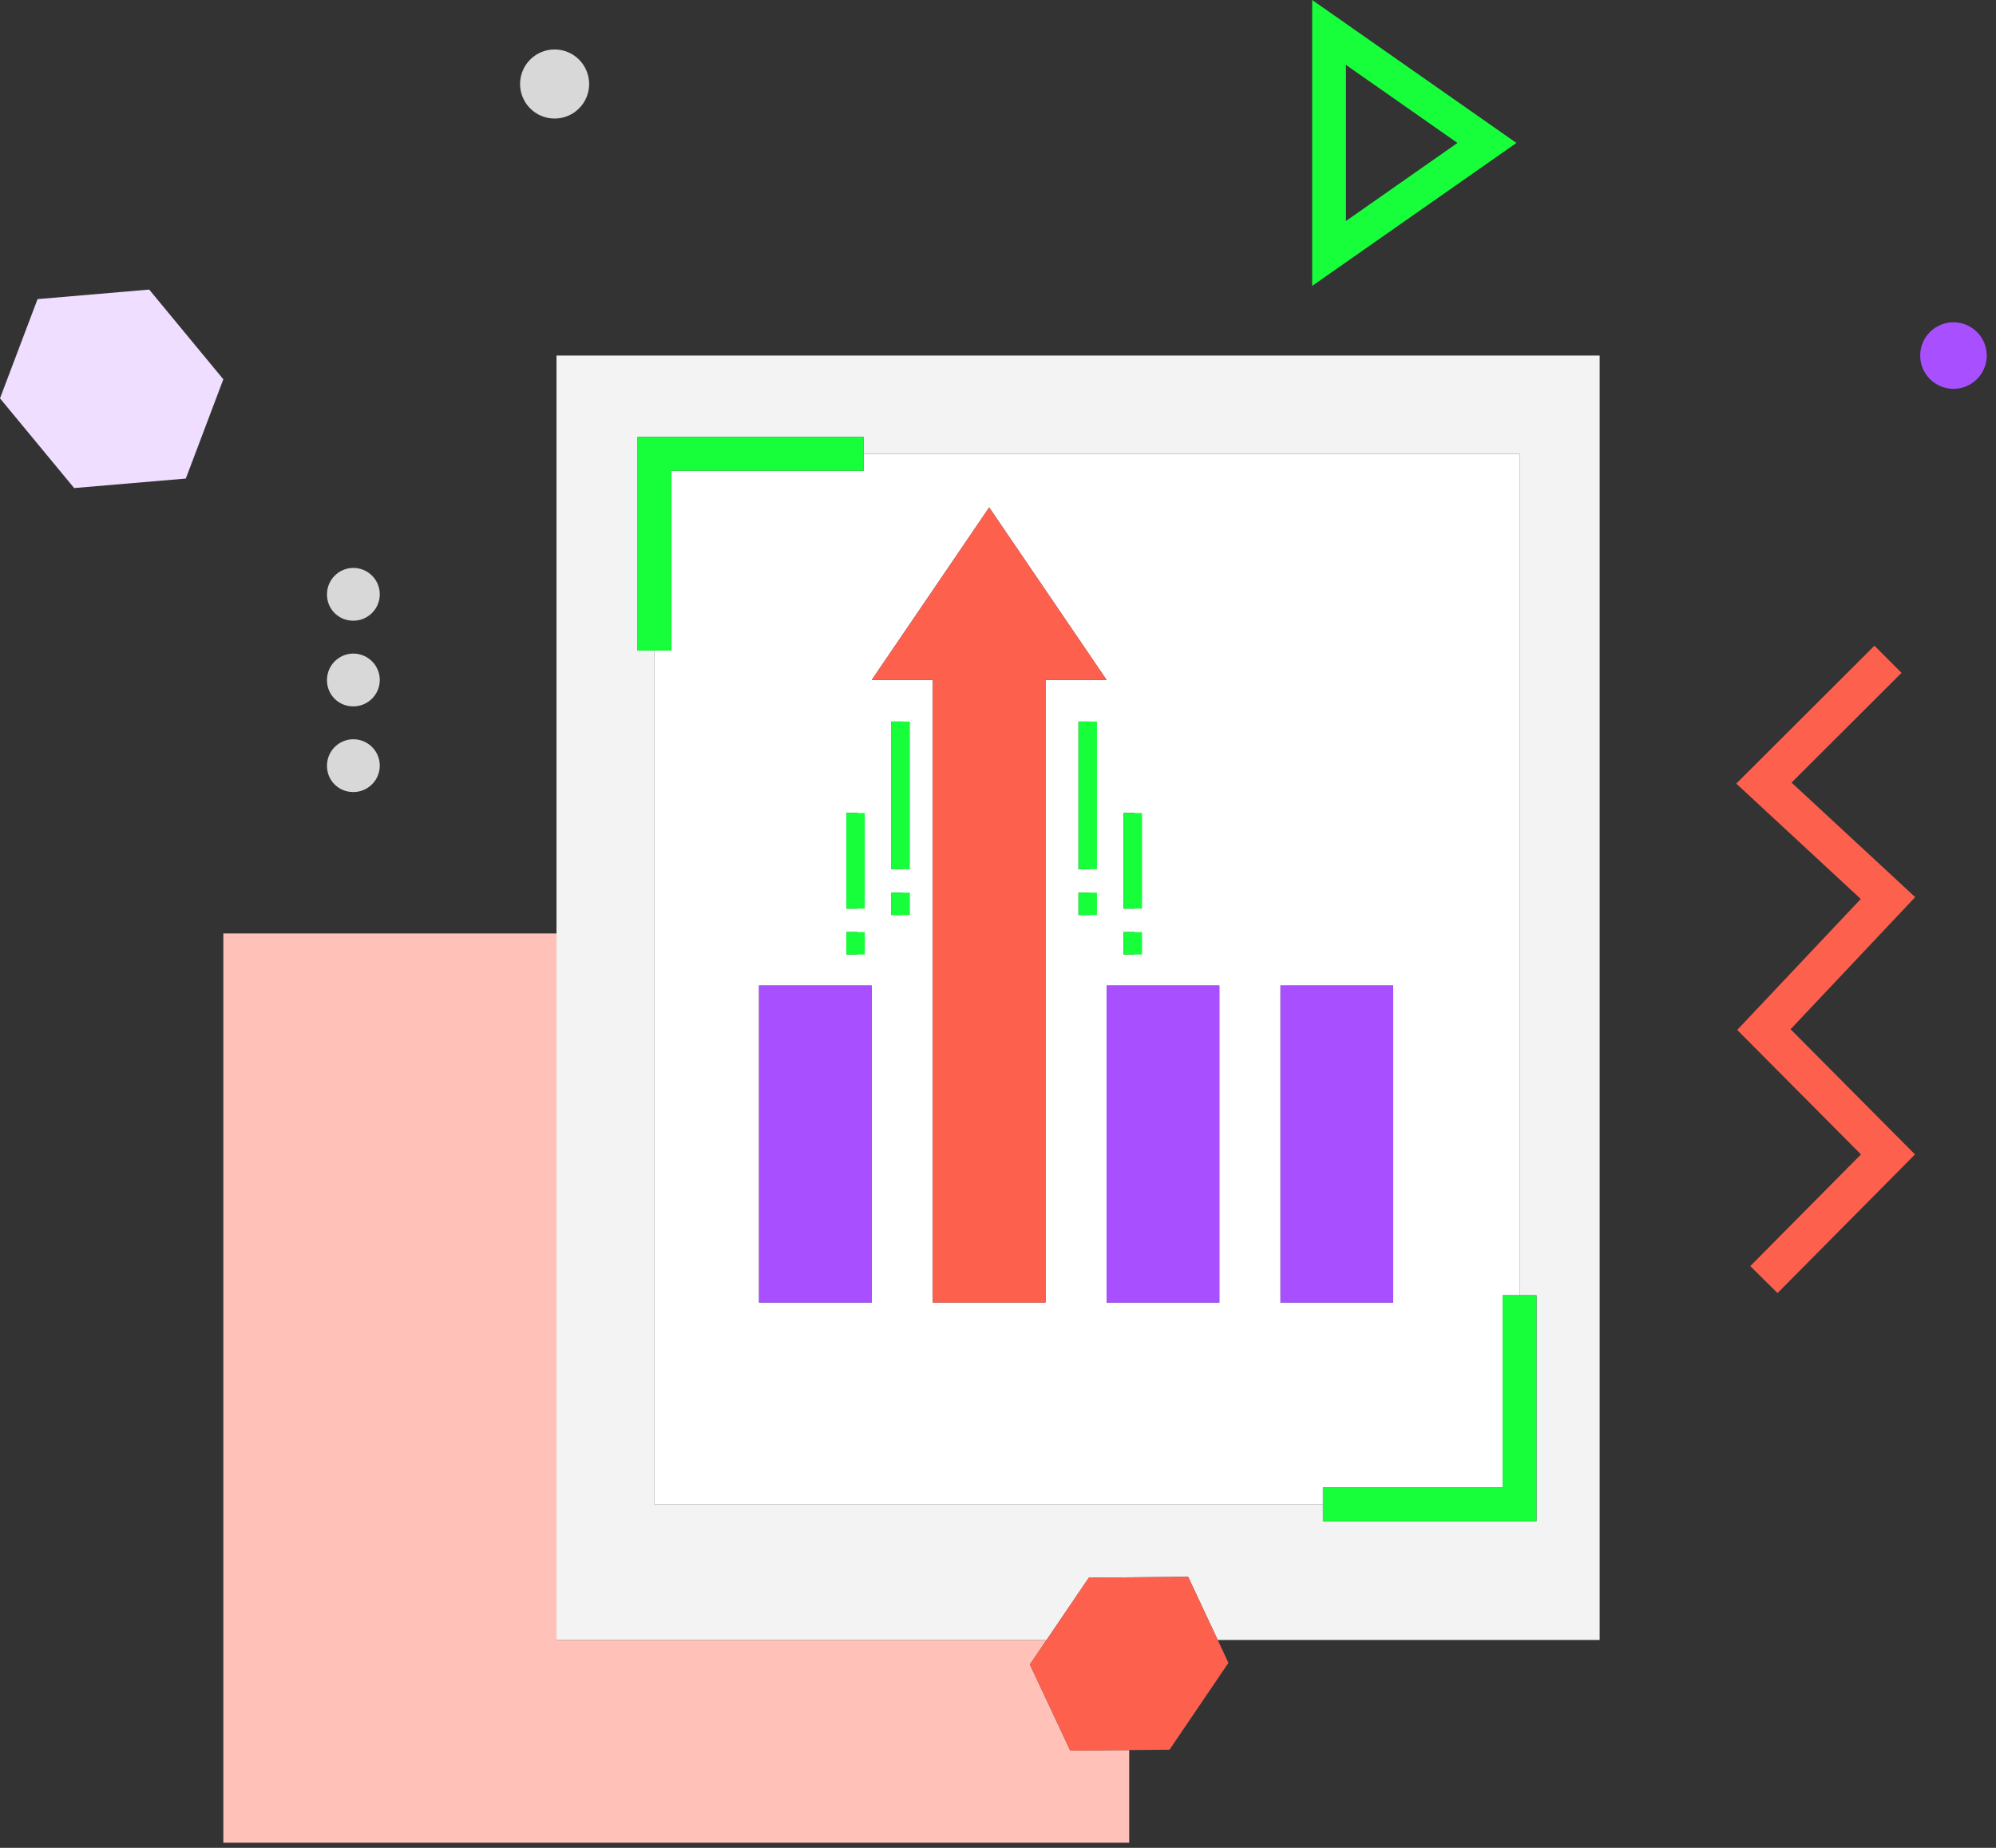 <?xml version="1.0" encoding="UTF-8"?>
<svg width="108px" height="100px" viewBox="0 0 108 100" version="1.1" xmlns="http://www.w3.org/2000/svg" xmlns:xlink="http://www.w3.org/1999/xlink">
    <rect x="0" y="0" width="108" height="100" fill="#333333" stroke="none"/>
    <!-- Generator: Sketch 58 (84663) - https://sketch.com -->
    <title>Defining opportunities and improvements</title>
    <desc>Created with Sketch.</desc>
    <g id="Page-1" stroke="none" stroke-width="1" fill="none" fill-rule="evenodd">
        <g id="ux_audit" transform="translate(-735, -1797)">
            <g id="Defining-opportunities-and-improvements" transform="translate(735, 1797)">
                <polygon id="Path" points="72.828 3.513 72.828 11.96 78.862 7.737"></polygon>
                <polygon id="Path" fill="#FFC1B8" fill-rule="nonzero" points="55.727 90.078 56.628 88.751 30.111 88.751 30.111 50.516 12.084 50.516 12.084 99.722 61.099 99.722 61.099 94.707 57.909 94.733"></polygon>
                <path d="M70.999,0 L70.999,15.473 L82.051,7.736 L70.999,0 Z M72.828,3.513 L78.862,7.736 L72.828,11.959 L72.828,3.513 Z" id="Shape" fill="#17FF3A" fill-rule="nonzero"></path>
                <path d="M30.009,6.415 C31.041,6.415 31.878,5.578 31.878,4.546 C31.877,3.514 31.041,2.677 30.009,2.677 C28.976,2.677 28.14,3.514 28.14,4.546 C28.14,5.042 28.337,5.517 28.687,5.868 C29.038,6.218 29.513,6.415 30.009,6.415 L30.009,6.415 Z" id="Path" fill="#D8D8D8" fill-rule="nonzero"></path>
                <path d="M19.077,38.226 C19.658,38.243 20.192,37.907 20.427,37.375 C20.662,36.843 20.551,36.222 20.146,35.805 C19.741,35.387 19.124,35.257 18.585,35.475 C18.046,35.694 17.693,36.217 17.693,36.798 C17.681,37.575 18.301,38.213 19.077,38.226 Z" id="Path" fill="#D8D8D8" fill-rule="nonzero"></path>
                <path d="M19.077,42.862 C19.658,42.88 20.192,42.543 20.427,42.011 C20.662,41.479 20.551,40.858 20.146,40.441 C19.741,40.023 19.124,39.893 18.585,40.111 C18.046,40.33 17.693,40.853 17.693,41.435 C17.681,42.211 18.301,42.85 19.077,42.862 Z" id="Path" fill="#D8D8D8" fill-rule="nonzero"></path>
                <path d="M19.077,33.589 C19.658,33.607 20.192,33.271 20.427,32.739 C20.662,32.207 20.551,31.586 20.146,31.168 C19.741,30.751 19.124,30.621 18.585,30.839 C18.046,31.057 17.693,31.581 17.693,32.162 C17.681,32.938 18.301,33.577 19.077,33.589 L19.077,33.589 Z" id="Path" fill="#D8D8D8" fill-rule="nonzero"></path>
                <path d="M30.111,50.515 L30.111,88.751 L56.628,88.751 L58.917,85.379 L64.288,85.334 L65.889,88.751 L86.554,88.751 L86.554,19.241 L30.111,19.241 L30.111,50.515 Z M34.496,23.647 L46.728,23.647 L46.728,24.562 L82.221,24.562 L82.221,70.097 L83.136,70.097 L83.136,82.328 L71.579,82.328 L71.579,81.414 L35.411,81.414 L35.411,35.203 L34.496,35.203 L34.496,23.647 Z" id="Shape" fill="#F3F3F3" fill-rule="nonzero"></path>
                <polygon id="Path" fill="#FD614E" fill-rule="nonzero" points="58.917 85.379 56.628 88.751 55.727 90.078 57.909 94.733 61.099 94.707 63.279 94.689 66.468 89.989 65.889 88.751 64.288 85.334"></polygon>
                <polygon id="Path" fill="#EFDEFF" fill-rule="nonzero" points="8.073 15.671 2.032 16.187 0 21.557 4.012 26.412 10.054 25.898 12.084 20.527"></polygon>
                <polygon id="Path" fill="#FD614E" fill-rule="nonzero" points="96.938 42.351 102.888 36.413 101.423 34.945 93.946 42.406 100.683 48.649 93.999 55.737 100.694 62.474 94.705 68.517 96.179 69.977 103.616 62.474 96.885 55.699 103.627 48.55"></polygon>
                <path d="M105.698,17.441 C104.704,17.441 103.898,18.247 103.898,19.241 C103.898,20.236 104.704,21.042 105.698,21.042 C106.693,21.042 107.499,20.236 107.499,19.241 C107.499,18.764 107.309,18.306 106.971,17.968 C106.634,17.63 106.176,17.441 105.698,17.441 L105.698,17.441 Z" id="Path" fill="#A850FF" fill-rule="nonzero"></path>
                <path d="M36.325,25.476 L36.325,35.203 L35.411,35.203 L35.411,81.414 L71.579,81.414 L71.579,80.499 L81.307,80.499 L81.307,70.097 L82.221,70.097 L82.221,24.562 L46.728,24.562 L46.728,25.476 L36.325,25.476 Z M48.842,48.306 L48.842,49.52 L48.232,49.52 L48.232,48.306 L48.842,48.306 Z M48.232,47.038 L48.232,39.048 L48.842,39.048 L48.842,47.038 L48.232,47.038 Z M45.793,43.999 L46.403,43.999 L46.403,49.172 L45.793,49.172 L45.793,43.999 Z M45.793,50.441 L46.403,50.441 L46.403,51.654 L45.793,51.654 L45.793,50.441 Z M47.167,70.491 L41.069,70.491 L41.069,53.335 L47.167,53.335 L47.167,70.491 Z M69.284,53.335 L75.381,53.335 L75.381,70.491 L69.284,70.491 L69.284,53.335 Z M65.976,70.491 L59.879,70.491 L59.879,53.335 L65.976,53.335 L65.976,70.491 Z M58.964,48.306 L58.964,49.52 L58.354,49.52 L58.354,48.306 L58.964,48.306 Z M58.354,47.038 L58.354,39.048 L58.964,39.048 L58.964,47.038 L58.354,47.038 Z M60.793,43.999 L61.403,43.999 L61.403,49.172 L60.793,49.172 L60.793,43.999 Z M61.403,50.441 L61.403,51.654 L60.793,51.654 L60.793,50.441 L61.403,50.441 Z M50.345,32.129 L53.523,27.46 L56.701,32.129 L59.879,36.798 L56.572,36.798 L56.572,70.491 L50.474,70.491 L50.474,36.798 L47.167,36.798 L50.345,32.129 Z" id="Shape" fill="#FFFFFF" fill-rule="nonzero"></path>
                <polygon id="Path" fill="#17FF3A" fill-rule="nonzero" points="36.326 35.204 36.326 25.477 46.728 25.477 46.728 24.562 46.728 23.648 34.496 23.648 34.496 35.204 35.411 35.204"></polygon>
                <polygon id="Path" fill="#17FF3A" fill-rule="nonzero" points="81.306 80.499 71.579 80.499 71.579 81.413 71.579 82.328 83.135 82.328 83.135 70.096 82.221 70.096 81.306 70.096"></polygon>
                <rect id="Rectangle" fill="#A850FF" fill-rule="nonzero" x="41.069" y="53.335" width="6.098" height="17.156"></rect>
                <rect id="Rectangle" fill="#A850FF" fill-rule="nonzero" x="59.879" y="53.335" width="6.098" height="17.156"></rect>
                <rect id="Rectangle" fill="#A850FF" fill-rule="nonzero" x="69.284" y="53.335" width="6.098" height="17.156"></rect>
                <polygon id="Path" fill="#FD614E" fill-rule="nonzero" points="50.474 70.491 56.572 70.491 56.572 36.799 59.879 36.799 56.701 32.129 53.523 27.46 50.345 32.129 47.167 36.799 50.474 36.799"></polygon>
                <rect id="Rectangle" fill="#17FF3A" fill-rule="nonzero" x="48.232" y="39.048" width="1" height="7.991"></rect>
                <rect id="Rectangle" fill="#17FF3A" fill-rule="nonzero" x="48.232" y="48.306" width="1" height="1.214"></rect>
                <rect id="Rectangle" fill="#17FF3A" fill-rule="nonzero" x="45.793" y="43.999" width="1" height="5.173"></rect>
                <rect id="Rectangle" fill="#17FF3A" fill-rule="nonzero" x="45.793" y="50.441" width="1" height="1.214"></rect>
                <rect id="Rectangle" fill="#17FF3A" fill-rule="nonzero" x="58.354" y="39.048" width="1" height="7.991"></rect>
                <rect id="Rectangle" fill="#17FF3A" fill-rule="nonzero" x="58.354" y="48.306" width="1" height="1.214"></rect>
                <rect id="Rectangle" fill="#17FF3A" fill-rule="nonzero" x="60.793" y="43.999" width="1" height="5.173"></rect>
                <rect id="Rectangle" fill="#17FF3A" fill-rule="nonzero" x="60.793" y="50.441" width="1" height="1.214"></rect>
            </g>
        </g>
    </g>
</svg>